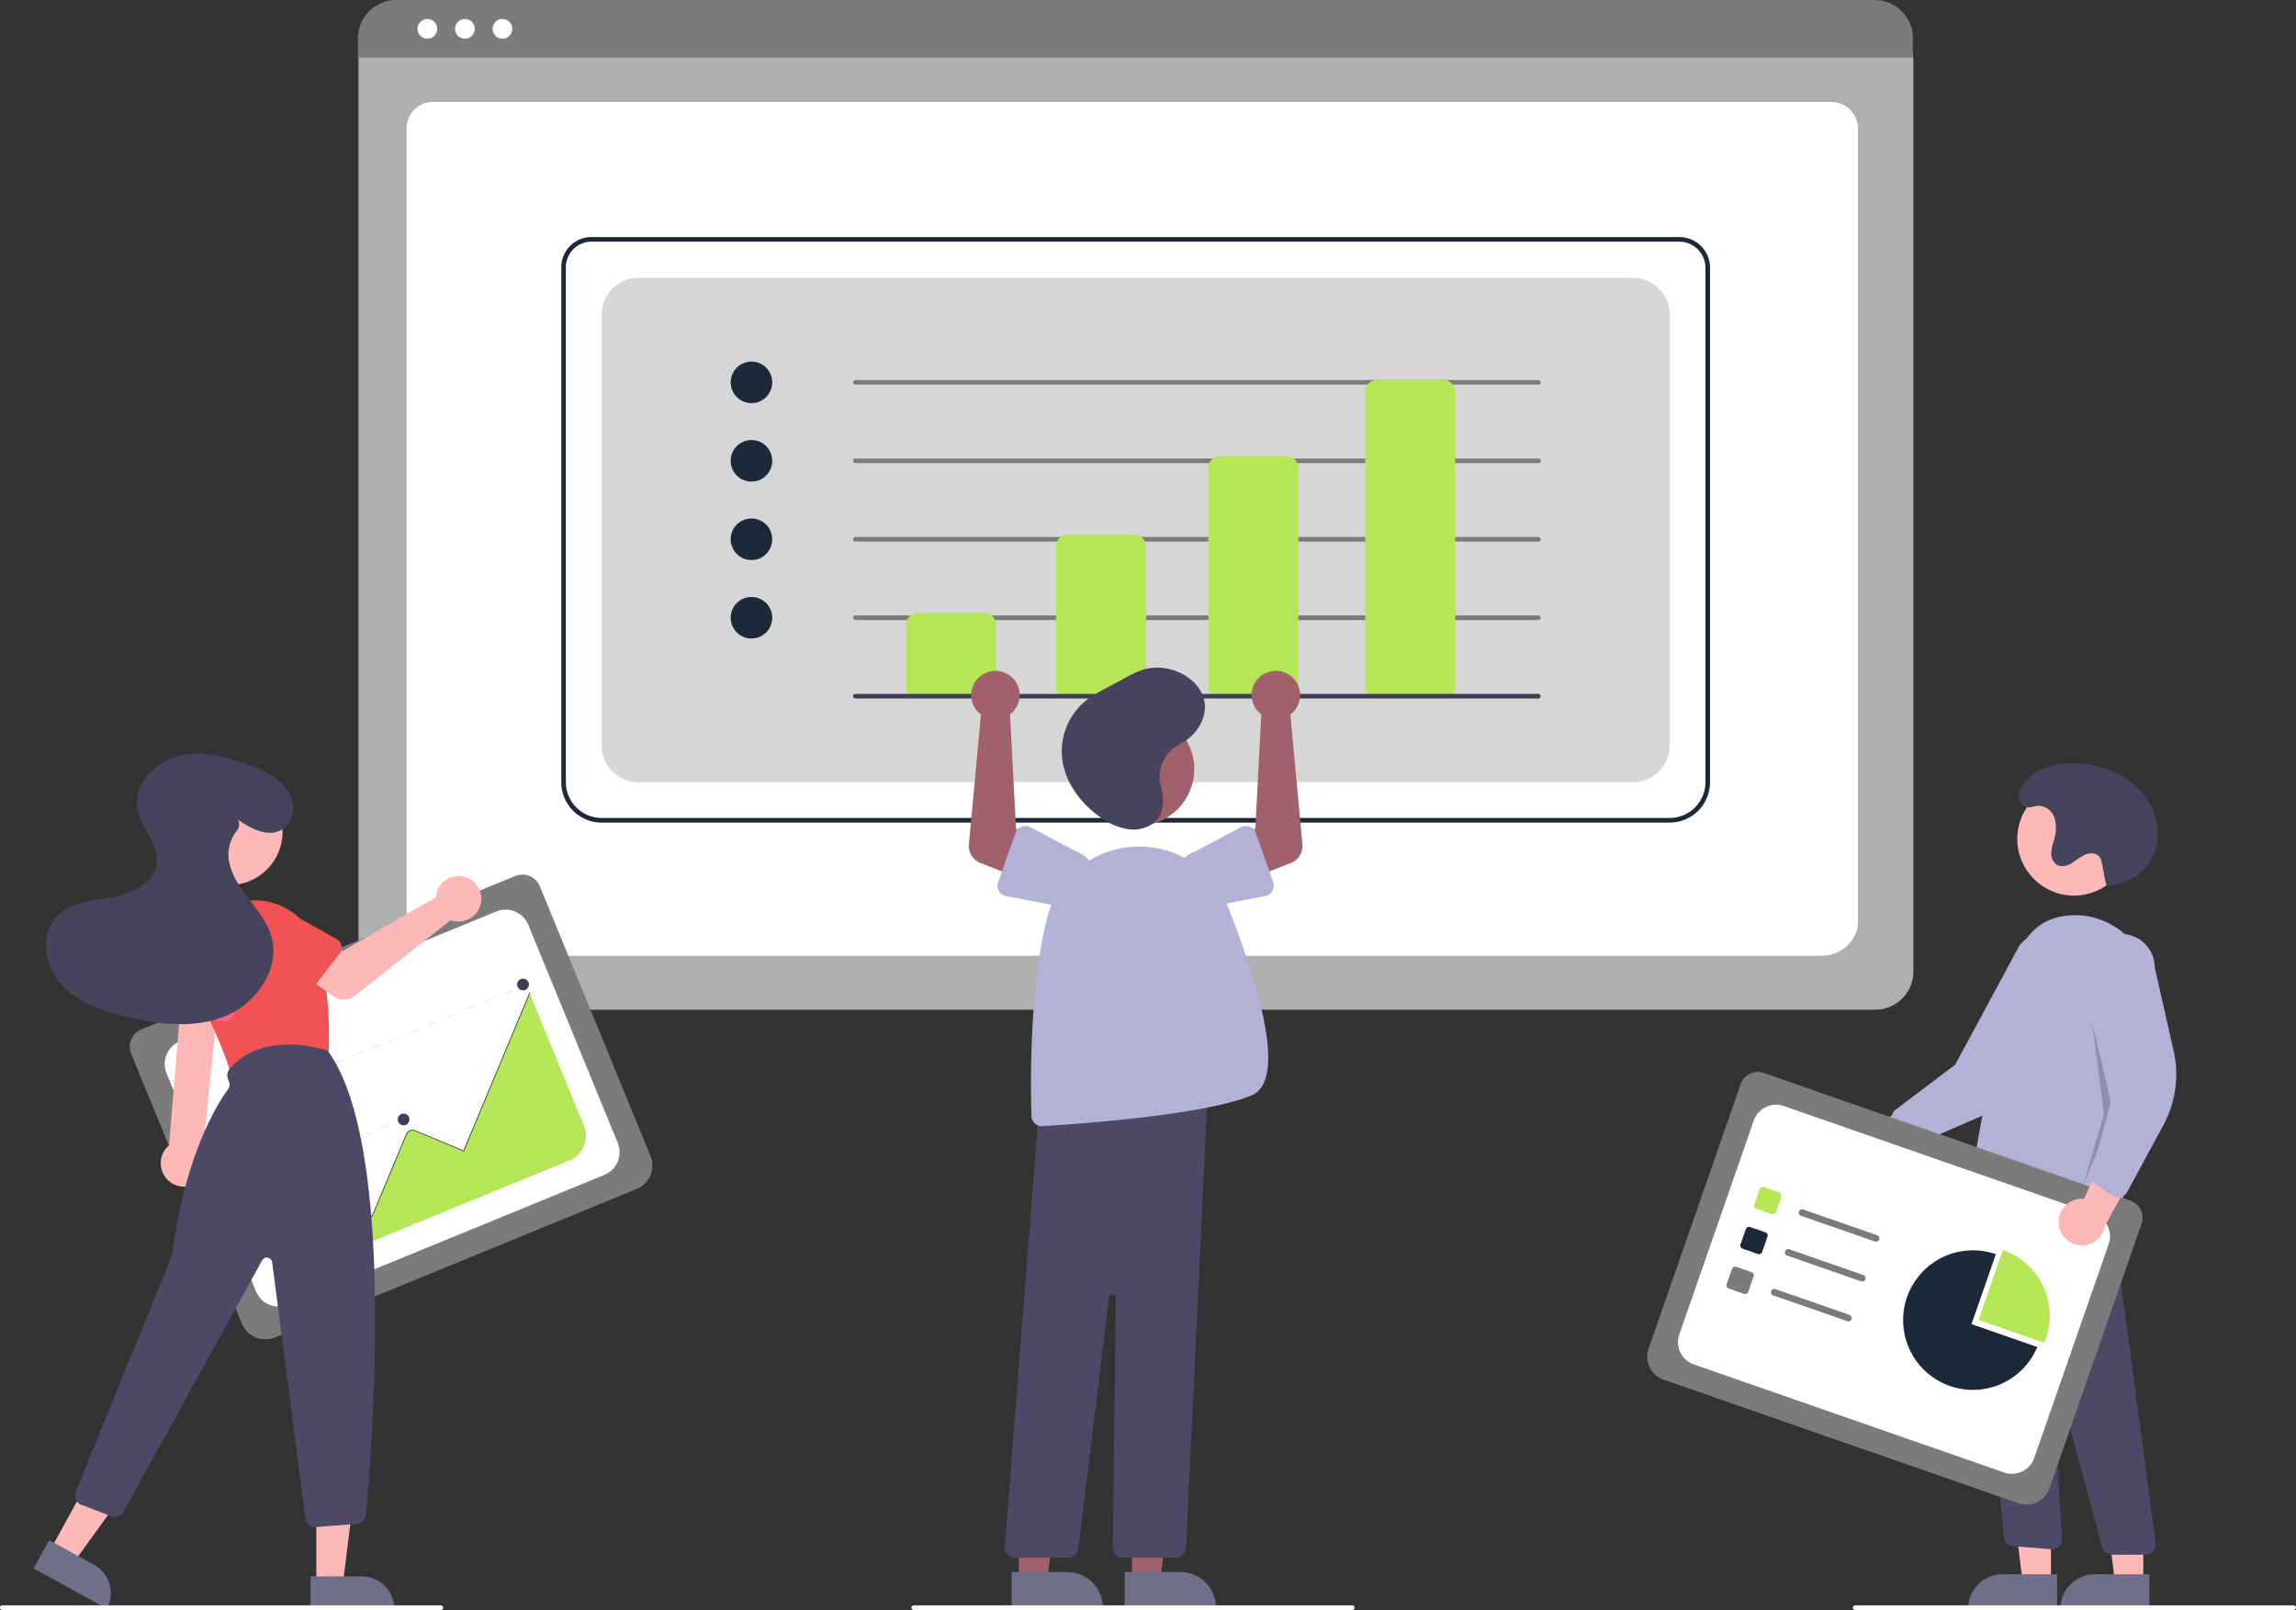 <?xml version="1.0" encoding="UTF-8"?>
<svg xmlns="http://www.w3.org/2000/svg" id="GRAPHIC" width="623.5" height="437.19" viewBox="0 0 623.5 437.19">
  <rect x="0" y="0" width="623.5" height="437.19" fill="#333333" stroke="none"/>
  <path id="Tracé_363" data-name="Tracé 363" d="M669.76,380.5H268.19a10.351,10.351,0,0,1-10.339-10.339V122.54a7.583,7.583,0,0,1,7.575-7.575H672.394a7.715,7.715,0,0,1,7.706,7.706V370.157A10.351,10.351,0,0,1,669.76,380.5Z" transform="translate(-160.503 -106.314)" fill="#afafaf"></path>
  <path id="Tracé_364" data-name="Tracé 364" d="M662.892,377.195H288.638c-5.486,0-9.949-4.18-9.949-9.317V152.25a7.161,7.161,0,0,1,7.373-6.91H665.346a7.279,7.279,0,0,1,7.495,7.024V367.878C672.841,373.015,668.378,377.195,662.892,377.195Z" transform="translate(-168.283 -117.655)" fill="#fff"></path>
  <path id="Tracé_365" data-name="Tracé 365" d="M679.869,116.794H257.618V111.53A10.386,10.386,0,0,1,268,101.159h401.5a10.386,10.386,0,0,1,10.377,10.371Z" transform="translate(-160.416 -101.159)" fill="#7b7b7b"></path>
  <circle id="Ellipse_57" data-name="Ellipse 57" cx="2.684" cy="2.684" r="2.684" transform="translate(113.377 5.149)" fill="#fff"></circle>
  <circle id="Ellipse_58" data-name="Ellipse 58" cx="2.684" cy="2.684" r="2.684" transform="translate(123.565 5.149)" fill="#fff"></circle>
  <circle id="Ellipse_59" data-name="Ellipse 59" cx="2.684" cy="2.684" r="2.684" transform="translate(133.754 5.149)" fill="#fff"></circle>
  <path id="Tracé_366" data-name="Tracé 366" d="M646.73,362.89H356.7a10.979,10.979,0,0,1-10.966-10.966V212.088a8.211,8.211,0,0,1,8.2-8.2H649.364a8.342,8.342,0,0,1,8.333,8.333v139.7A10.978,10.978,0,0,1,646.73,362.89ZM353.936,205.14a6.956,6.956,0,0,0-6.948,6.948V351.924a9.724,9.724,0,0,0,9.713,9.713H646.73a9.724,9.724,0,0,0,9.713-9.713v-139.7a7.087,7.087,0,0,0-7.079-7.079Z" transform="translate(-193.316 -139.514)" fill="#1d2939"></path>
  <path id="Tracé_367" data-name="Tracé 367" d="M373.26,358.53H643.238A10.026,10.026,0,0,0,653.264,348.5v-116.9a10.026,10.026,0,0,0-10.026-10.026H373.26a10.026,10.026,0,0,0-10.026,10.026V348.5A10.026,10.026,0,0,0,373.26,358.53Z" transform="translate(-199.85 -146.121)" fill="#d6d6d6"></path>
  <circle id="Ellipse_60" data-name="Ellipse 60" cx="5.64" cy="5.64" r="5.64" transform="translate(198.426 98.19)" fill="#1d2939"></circle>
  <circle id="Ellipse_61" data-name="Ellipse 61" cx="5.64" cy="5.64" r="5.64" transform="translate(198.426 119.496)" fill="#1d2939"></circle>
  <circle id="Ellipse_62" data-name="Ellipse 62" cx="5.64" cy="5.64" r="5.64" transform="translate(198.426 140.801)" fill="#1d2939"></circle>
  <circle id="Ellipse_63" data-name="Ellipse 63" cx="5.64" cy="5.64" r="5.64" transform="translate(198.426 162.107)" fill="#1d2939"></circle>
  <path id="Tracé_368" data-name="Tracé 368" d="M658.264,267.108H472.78a.627.627,0,0,1,0-1.253H658.264a.627.627,0,1,1,0,1.253Z" transform="translate(-240.516 -162.651)" fill="#7b7b7b"></path>
  <path id="Tracé_369" data-name="Tracé 369" d="M658.264,301.108H472.78a.627.627,0,0,1,0-1.253H658.264a.627.627,0,1,1,0,1.253Z" transform="translate(-240.516 -175.346)" fill="#7b7b7b"></path>
  <path id="Tracé_370" data-name="Tracé 370" d="M658.264,335.108H472.78a.627.627,0,0,1,0-1.253H658.264a.627.627,0,1,1,0,1.253Z" transform="translate(-240.516 -188.04)" fill="#7b7b7b"></path>
  <path id="Tracé_371" data-name="Tracé 371" d="M658.264,369.108H472.78a.627.627,0,0,1,0-1.253H658.264a.627.627,0,1,1,0,1.253Z" transform="translate(-240.516 -200.735)" fill="#7b7b7b"></path>
  <path id="Tracé_372" data-name="Tracé 372" d="M516.459,390.04H498.287a3.137,3.137,0,0,1-3.133-3.133V369.988a3.137,3.137,0,0,1,3.133-3.133h18.172a3.137,3.137,0,0,1,3.133,3.133v16.919A3.137,3.137,0,0,1,516.459,390.04Z" transform="translate(-249.104 -200.361)" fill="#b5e655"></path>
  <path id="Tracé_373" data-name="Tracé 373" d="M581.459,377.346H563.287a3.137,3.137,0,0,1-3.133-3.133V335.988a3.137,3.137,0,0,1,3.133-3.133h18.172a3.137,3.137,0,0,1,3.133,3.133v38.225A3.137,3.137,0,0,1,581.459,377.346Z" transform="translate(-273.373 -187.667)" fill="#b5e655"></path>
  <path id="Tracé_374" data-name="Tracé 374" d="M647.459,364.651H629.287a3.137,3.137,0,0,1-3.133-3.133v-59.53a3.137,3.137,0,0,1,3.133-3.133h18.172a3.137,3.137,0,0,1,3.133,3.133v59.53A3.137,3.137,0,0,1,647.459,364.651Z" transform="translate(-298.015 -174.972)" fill="#b5e655"></path>
  <path id="Tracé_375" data-name="Tracé 375" d="M715.459,352.33H697.287a3.137,3.137,0,0,1-3.133-3.133V268.988a3.137,3.137,0,0,1,3.133-3.133h18.172a3.137,3.137,0,0,1,3.133,3.133V349.2A3.137,3.137,0,0,1,715.459,352.33Z" transform="translate(-323.404 -162.651)" fill="#b5e655"></path>
  <path id="Tracé_376" data-name="Tracé 376" d="M658.264,403.108H472.78a.627.627,0,0,1,0-1.253H658.264a.627.627,0,0,1,0,1.253Z" transform="translate(-240.516 -213.429)" fill="#3f3d56"></path>
  <path id="Tracé_377" data-name="Tracé 377" d="M898.562,583.632a6.3,6.3,0,0,1,9.6-1.093l19.9-10.27-1.237,11.57-18.707,7.978a6.335,6.335,0,0,1-9.555-8.187Z" transform="translate(-399.323 -277.057)" fill="#ffb8b8"></path>
  <path id="Tracé_378" data-name="Tracé 378" d="M924.938,562.92a2.823,2.823,0,0,1-.955-1.386l-1.583-5.113a2.829,2.829,0,0,1,.994-3.084l16.128-12.182,17.467-32.4a9.084,9.084,0,0,1,14.35,11.143L961.4,540.867a29.06,29.06,0,0,1-14.7,14.222l-18.9,8.2a2.823,2.823,0,0,1-2.3-.025A2.792,2.792,0,0,1,924.938,562.92Z" transform="translate(-408.577 -252.029)" fill="#b4b1d6"></path>
  <circle id="Ellipse_64" data-name="Ellipse 64" cx="15.391" cy="15.391" r="15.391" transform="translate(547.812 212.416)" fill="#ffb8b8"></circle>
  <path id="Tracé_379" data-name="Tracé 379" d="M882.058,668.081h-7.682l-3.654-29.632h11.339Z" transform="translate(-325.099 -238.375)" fill="#ffb8b8"></path>
  <path id="Tracé_380" data-name="Tracé 380" d="M862.237,682.233h14.816v9.329H852.908a9.329,9.329,0,0,1,9.329-9.329Z" transform="translate(-318.448 -254.723)" fill="#706f89"></path>
  <path id="Tracé_381" data-name="Tracé 381" d="M922.058,668.082h-7.682l-3.654-29.633h11.339Z" transform="translate(-340.033 -238.376)" fill="#ffb8b8"></path>
  <path id="Tracé_382" data-name="Tracé 382" d="M902.237,682.234h14.816v9.329H892.908A9.329,9.329,0,0,1,902.237,682.234Z" transform="translate(-333.382 -254.724)" fill="#706f89"></path>
  <path id="Tracé_383" data-name="Tracé 383" d="M1003.826,712.89h-9A2.825,2.825,0,0,1,992.1,710.8L979.142,662.74a.313.313,0,0,0-.615.1l2.618,45.583a2.819,2.819,0,0,1-3.05,2.971l-10.119-.844a2.827,2.827,0,0,1-2.567-2.484l-9.218-95.715,3.566,2.14,33.418-5.674L1006.621,709.7a2.82,2.82,0,0,1-2.8,3.192Z" transform="translate(-421.24 -290.702)" fill="#4b4965"></path>
  <path id="Tracé_384" data-name="Tracé 384" d="M966.974,580.985a20.642,20.642,0,0,1-10.46-2.944,2.808,2.808,0,0,1-1.339-2.876c1.175-7.2,7.321-44.12,12.914-64.248,2.278-8.2,7.314-12.614,14.968-13.124,11.2-.734,21.149,8.025,22.185,19.551,1.828,20.333-5.6,49.222-8.876,60.7a2.817,2.817,0,0,1-4.441,1.445l-6.681-5.2a2.214,2.214,0,0,0-2.83.118C976.785,579.433,971.435,580.986,966.974,580.985Z" transform="translate(-420.847 -249.233)" fill="#b4b1d6"></path>
  <path id="Tracé_385" data-name="Tracé 385" d="M905.292,443.738l5.639,23.813L902.784,487.6l5.641-19.425Z" transform="translate(-337.07 -165.677)" opacity="0.2"></path>
  <path id="Tracé_386" data-name="Tracé 386" d="M1001.173,465.109a10.364,10.364,0,0,0,4-.724c.56-.216,1.142-.393,1.7-.609,4.939-1.908,8.193-7.168,8.309-12.461a17.945,17.945,0,0,0-6.695-13.817,25.909,25.909,0,0,0-14.622-5.527c-5.687-.433-12.09,1.009-15.268,5.744a4.988,4.988,0,0,0-.936,4.312,2.759,2.759,0,0,0,.777,1.194c1.419,1.263,2.834.313,4.281.23a4.732,4.732,0,0,1,4.416,3.38,10.183,10.183,0,0,1-.159,5.884,14.7,14.7,0,0,0-.741,3.578,3.6,3.6,0,0,0,1.49,3.167c1.243.751,2.874.317,4.118-.433a28.6,28.6,0,0,1,3.661-2.344c1.343-.552,3.147-.429,3.929.794a4.348,4.348,0,0,1,.5,1.434c.7,3.193.539,3,1.24,6.2Z" transform="translate(-429.189 -224.646)" fill="#45445c"></path>
  <path id="Tracé_387" data-name="Tracé 387" d="M917.157,682.8l-96.374-33.563a6.615,6.615,0,0,1-4.067-8.413l25.044-71.911a4.846,4.846,0,0,1,6.163-2.979l99.632,34.7a4.93,4.93,0,0,1,3.031,6.27L925.57,678.731A6.615,6.615,0,0,1,917.157,682.8Z" transform="translate(-369.028 -274.589)" fill="#7b7b7b"></path>
  <path id="Tracé_388" data-name="Tracé 388" d="M833.986,650.413l84.272,29.349a6.407,6.407,0,0,0,8.158-3.944l20.223-58.068a6.407,6.407,0,0,0-3.943-8.158l-84.272-29.349a6.407,6.407,0,0,0-8.158,3.944l-20.223,58.068a6.407,6.407,0,0,0,3.944,8.158Z" transform="translate(-374.007 -279.9)" fill="#fff"></path>
  <path id="Tracé_389" data-name="Tracé 389" d="M867.472,622.929l-4.174-1.454a.9.9,0,0,1-.556-1.151l1.453-4.174a.9.9,0,0,1,1.151-.556l4.174,1.453a.905.905,0,0,1,.556,1.151l-1.453,4.174a.9.9,0,0,1-1.151.556Z" transform="translate(-386.33 -293.214)" fill="#b5e655"></path>
  <path id="Tracé_390" data-name="Tracé 390" d="M861.462,640.185l-4.174-1.453a.9.9,0,0,1-.556-1.151l1.454-4.174a.9.9,0,0,1,1.151-.556l4.174,1.453a.905.905,0,0,1,.556,1.151l-1.453,4.173a.905.905,0,0,1-1.151.557Z" transform="translate(-384.087 -299.657)" fill="#1d2939"></path>
  <path id="Tracé_391" data-name="Tracé 391" d="M855.453,657.441l-4.174-1.453a.905.905,0,0,1-.556-1.151l1.453-4.174a.9.9,0,0,1,1.151-.556l4.174,1.453a.9.9,0,0,1,.556,1.151l-1.453,4.174A.905.905,0,0,1,855.453,657.441Z" transform="translate(-381.843 -306.099)" fill="#7b7b7b"></path>
  <path id="Tracé_392" data-name="Tracé 392" d="M902.731,633.961l-20.109-7a.9.9,0,0,1,.595-1.707l20.109,7a.9.9,0,0,1-.595,1.707Z" transform="translate(-393.545 -296.819)" fill="#7b7b7b"></path>
  <path id="Tracé_393" data-name="Tracé 393" d="M896.722,651.217l-20.109-7a.9.9,0,0,1,.595-1.707l20.109,7a.9.9,0,1,1-.595,1.707Z" transform="translate(-391.301 -303.262)" fill="#7b7b7b"></path>
  <path id="Tracé_394" data-name="Tracé 394" d="M890.712,668.473l-20.109-7a.9.9,0,0,1,.595-1.707l20.109,7a.9.9,0,1,1-.595,1.707Z" transform="translate(-389.058 -309.705)" fill="#7b7b7b"></path>
  <path id="Tracé_395" data-name="Tracé 395" d="M977.812,668.028c.146-.351.284-.708.411-1.073a18.949,18.949,0,0,0-11.662-24.126l-6.61,18.979Z" transform="translate(-422.644 -303.401)" fill="#b5e655"></path>
  <path id="Tracé_396" data-name="Tracé 396" d="M945.815,663.02l6.61-18.979a18.949,18.949,0,1,0,11.251,25.2Z" transform="translate(-410.43 -303.458)" fill="#1d2939"></path>
  <path id="Tracé_397" data-name="Tracé 397" d="M994.633,615.338a6.3,6.3,0,0,1,6.88-6.784l9.32-20.361,6.167,9.868-9.8,17.822a6.335,6.335,0,0,1-12.571-.545Z" transform="translate(-435.585 -283.002)" fill="#ffb8b8"></path>
  <path id="Tracé_398" data-name="Tracé 398" d="M1015.5,577.448a2.824,2.824,0,0,1-1.607-.5l-4.4-3.046a2.829,2.829,0,0,1-1.121-3.04l5.173-19.539-6.253-36.278a9.084,9.084,0,0,1,18.168-.088l5.124,22.636a29.059,29.059,0,0,1-2.792,20.265l-9.814,18.115a2.823,2.823,0,0,1-1.824,1.4A2.788,2.788,0,0,1,1015.5,577.448Z" transform="translate(-440.321 -252.282)" fill="#b4b1d6"></path>
  <path id="Tracé_399" data-name="Tracé 399" d="M1025.187,798.094H906.127a.627.627,0,1,1,0-1.253h119.06a.627.627,0,0,1,0,1.253Z" transform="translate(-402.314 -360.904)" fill="#fff"></path>
  <path id="Tracé_400" data-name="Tracé 400" d="M490.54,667.583h7.683l3.655-29.632H490.539Z" transform="translate(-183.151 -238.19)" fill="#a0616a"></path>
  <path id="Tracé_401" data-name="Tracé 401" d="M589.914,782.4h15.13a9.642,9.642,0,0,1,9.642,9.642v.313H589.914Z" transform="translate(-284.484 -355.51)" fill="#706f89"></path>
  <path id="Tracé_402" data-name="Tracé 402" d="M441.54,667.583h7.683l3.654-29.632H441.539Z" transform="translate(-164.856 -238.19)" fill="#a0616a"></path>
  <path id="Tracé_403" data-name="Tracé 403" d="M540.914,782.4h15.13a9.642,9.642,0,0,1,9.642,9.642v.313H540.914Z" transform="translate(-266.189 -355.51)" fill="#706f89"></path>
  <circle id="Ellipse_65" data-name="Ellipse 65" cx="15.391" cy="15.391" r="15.391" transform="translate(293.532 193.464)" fill="#a0616a"></circle>
  <path id="Tracé_404" data-name="Tracé 404" d="M584.34,698.975H570.084a2.82,2.82,0,0,1-2.819-2.854l.828-67.7a.94.94,0,0,0-1.873-.125l-8.3,68.2a2.822,2.822,0,0,1-2.8,2.479H540.73a2.82,2.82,0,0,1-2.811-3.039l9.5-121.614.258-.028,45.512-4.915-6.036,126.911a2.817,2.817,0,0,1-2.817,2.686Z" transform="translate(-265.068 -275.977)" fill="#4b4965"></path>
  <path id="Tracé_405" data-name="Tracé 405" d="M552.222,543.942a2.817,2.817,0,0,1-2.81-2.731c-.248-7.69-.674-34.3,4.275-53.831a25.644,25.644,0,0,1,23.682-19.325h0a25.8,25.8,0,0,1,25.415,16.307c8.319,21.119,16.178,47.152,6.38,51.235-12.843,5.351-46.7,7.736-56.769,8.34Q552.308,543.942,552.222,543.942Z" transform="translate(-269.313 -238.132)" fill="#b4b1d6"></path>
  <path id="Tracé_406" data-name="Tracé 406" d="M643.345,403a6.591,6.591,0,0,0,.781.685l-1.616,31.035-6.72,3.441,3.867,10.821,12.489-4.935a5.013,5.013,0,0,0,3.149-5.126l-3.272-35.2a6.578,6.578,0,1,0-8.678-.716Z" transform="translate(-301.613 -209.699)" fill="#a0616a"></path>
  <path id="Tracé_407" data-name="Tracé 407" d="M633.76,460.973l4.728,13.434a2.82,2.82,0,0,1-2.124,3.7l-13.94,2.7a7.831,7.831,0,1,1-5.156-14.79l12.516-6.607a2.82,2.82,0,0,1,3.976,1.558Z" transform="translate(-292.735 -234.798)" fill="#b4b1d6"></path>
  <path id="Tracé_408" data-name="Tracé 408" d="M534.327,403a6.6,6.6,0,0,1-.781.685l1.616,31.035,6.72,3.441-3.867,10.821-12.489-4.935a5.013,5.013,0,0,1-3.149-5.126l3.272-35.2a6.578,6.578,0,1,1,8.678-.716Z" transform="translate(-259.26 -209.699)" fill="#a0616a"></path>
  <path id="Tracé_409" data-name="Tracé 409" d="M541.308,459.283a2.817,2.817,0,0,1,2.344.131l12.516,6.607a7.831,7.831,0,0,1-5.156,14.79l-13.94-2.7a2.82,2.82,0,0,1-2.124-3.7l4.727-13.434a2.817,2.817,0,0,1,1.631-1.689Z" transform="translate(-263.903 -234.798)" fill="#b4b1d6"></path>
  <path id="Tracé_410" data-name="Tracé 410" d="M589.2,420.655a10.116,10.116,0,0,1,5.665-9.5c4.678-2.415,7.617-7.567,6.33-12.271-1.648-6.021-9.844-9.926-16.484-7.855a30.439,30.439,0,0,0-5.177,2.406l-4.338,2.325a44.955,44.955,0,0,0-5.348,3.157,17.743,17.743,0,0,0-7.062,16.625c.854,6.121,4.863,11.735,10.35,15.579a17.506,17.506,0,0,0,7.093,3.153,9.424,9.424,0,0,0,7.482-1.695c3.005-2.556,2.695-6.837,1.723-10.412A7.573,7.573,0,0,1,589.2,420.655Z" transform="translate(-274.296 -209.176)" fill="#45445c"></path>
  <path id="Tracé_411" data-name="Tracé 411" d="M617.187,798.094H498.127a.627.627,0,1,1,0-1.253h119.06a.627.627,0,1,1,0,1.253Z" transform="translate(-249.98 -360.904)" fill="#fff"></path>
  <path id="Tracé_412" data-name="Tracé 412" d="M296.387,565.545l-98.242,40.3a6.883,6.883,0,0,1-8.97-3.751L159.1,528.791a5.043,5.043,0,0,1,2.748-6.572l101.563-41.666a5.13,5.13,0,0,1,6.686,2.8l30.04,73.225a6.883,6.883,0,0,1-3.751,8.97Z" transform="translate(-123.492 -242.67)" fill="#7b7b7b"></path>
  <path id="Tracé_413" data-name="Tracé 413" d="M207.361,602.625l85.906-35.243a6.667,6.667,0,0,0,3.638-8.7L272.62,499.49a6.667,6.667,0,0,0-8.7-3.638L178.016,531.1a6.667,6.667,0,0,0-3.638,8.7l24.284,59.194a6.667,6.667,0,0,0,8.7,3.637Z" transform="translate(-129.15 -248.338)" fill="#fff"></path>
  <rect id="Rectangle_385" data-name="Rectangle 385" width="1.365" height="0.228" transform="translate(141.732 267.813) rotate(-22.306)" fill="#e6e6e6"></rect>
  <path id="Tracé_414" data-name="Tracé 414" d="M277.568,530.425l-2.551,1.047-.086-.21,2.551-1.047Zm-5.1,2.093-2.551,1.047-.086-.211,2.551-1.047Zm-5.1,2.093-2.552,1.047-.086-.211,2.551-1.047Zm-5.1,2.094-2.551,1.047-.086-.211,2.551-1.047Zm-5.1,2.094-2.551,1.047-.086-.211,2.551-1.047Zm-5.1,2.093-2.551,1.047-.086-.211,2.551-1.047Zm-5.1,2.094-2.551,1.047-.086-.211,2.551-1.047Zm-5.1,2.093-2.551,1.047-.086-.21,2.551-1.047Zm-5.1,2.094-2.551,1.047-.086-.211,2.551-1.047Zm-5.1,2.094-2.551,1.047L229,550.1l2.551-1.047Zm-5.1,2.094-2.551,1.047-.086-.21,2.551-1.047Zm-5.1,2.094-2.551,1.047-.086-.211,2.551-1.047Zm-5.1,2.093-2.551,1.047-.086-.211,2.551-1.047Zm-5.1,2.093-2.552,1.047-.086-.211,2.552-1.047Zm-5.1,2.094-2.551,1.047-.086-.21,2.551-1.047Zm-5.1,2.093-2.552,1.047-.086-.21,2.552-1.047Z" transform="translate(-138.3 -261.354)" fill="#e6e6e6"></path>
  <rect id="Rectangle_386" data-name="Rectangle 386" width="1.365" height="0.228" transform="translate(56.27 302.874) rotate(-22.306)" fill="#e6e6e6"></rect>
  <rect id="Rectangle_387" data-name="Rectangle 387" width="1.365" height="0.228" transform="translate(108.295 304.401) rotate(-22.306)" fill="#e6e6e6"></rect>
  <path id="Tracé_415" data-name="Tracé 415" d="M248.931,588.79l-2.514,1.031-.086-.211,2.514-1.031Zm-5.027,2.062-2.514,1.031-.086-.211,2.514-1.031Zm-5.027,2.062-2.514,1.031-.086-.21,2.514-1.031Zm-5.027,2.062-2.514,1.031-.086-.21,2.514-1.031Zm-5.027,2.062-2.514,1.031-.086-.211,2.514-1.031Zm-5.027,2.062-2.514,1.031-.086-.211,2.514-1.031Zm-5.027,2.063-2.514,1.031-.086-.211,2.514-1.031Zm-5.027,2.062-2.514,1.031-.086-.211,2.514-1.031Z" transform="translate(-143.063 -283.146)" fill="#e6e6e6"></path>
  <rect id="Rectangle_388" data-name="Rectangle 388" width="1.365" height="0.228" transform="translate(64.301 322.45) rotate(-22.306)" fill="#e6e6e6"></rect>
  <rect id="Rectangle_389" data-name="Rectangle 389" width="1.365" height="0.228" transform="translate(87.467 323.767) rotate(-22.306)" fill="#e6e6e6"></rect>
  <path id="Tracé_416" data-name="Tracé 416" d="M230.337,619.741l-2.586,1.061-.086-.211,2.586-1.061Zm-5.172,2.122-2.586,1.061-.086-.211,2.586-1.061Zm-5.172,2.122-2.586,1.061-.086-.21,2.586-1.061Z" transform="translate(-145.37 -294.702)" fill="#e6e6e6"></path>
  <rect id="Rectangle_390" data-name="Rectangle 390" width="1.365" height="0.228" transform="translate(68.101 331.712) rotate(-22.306)" fill="#e6e6e6"></rect>
  <rect id="Rectangle_391" data-name="Rectangle 391" width="1.365" height="0.228" transform="translate(93.951 339.573) rotate(-22.306)" fill="#e6e6e6"></rect>
  <path id="Tracé_417" data-name="Tracé 417" d="M240.685,644.965l-2.586,1.061-.086-.211,2.586-1.061Zm-5.172,2.122-2.586,1.061-.086-.211,2.586-1.061Zm-5.172,2.122-2.586,1.061-.086-.21L230.254,649Z" transform="translate(-149.234 -304.12)" fill="#e6e6e6"></path>
  <rect id="Rectangle_392" data-name="Rectangle 392" width="1.365" height="0.228" transform="translate(74.585 347.518) rotate(-22.306)" fill="#e6e6e6"></rect>
  <path id="Tracé_418" data-name="Tracé 418" d="M233.132,606.928l72.8-29.866a7.194,7.194,0,0,0,3.921-9.376l-14.709-35.853L295,531.9l-17.865,42.716-13.25-5.539a1.718,1.718,0,0,0-1.526.1,1.83,1.83,0,0,0-.759.9l-9.363,22.384-9.688-4.049a1.725,1.725,0,0,0-2.258.926C240.231,589.478,234.258,604.134,233.132,606.928Z" transform="translate(-151.274 -261.958)" fill="#b5e655"></path>
  <path id="Tracé_419" data-name="Tracé 419" d="M232.65,607.019l-.21-.088,7.491-17.913a1.936,1.936,0,0,1,2.53-1.038l9.5,3.971,9.309-22.261a1.936,1.936,0,0,1,2.53-1.038l13.059,5.461,17.957-42.939.21.088-18.044,43.149-13.268-5.549a1.706,1.706,0,0,0-2.233.916l-9.4,22.471-9.706-4.059a1.708,1.708,0,0,0-2.233.916Z" transform="translate(-151.015 -261.713)" fill="#3f3d56"></path>
  <circle id="Ellipse_66" data-name="Ellipse 66" cx="1.593" cy="1.593" r="1.593" transform="translate(87.18 321.762)" fill="#3f3d56"></circle>
  <circle id="Ellipse_67" data-name="Ellipse 67" cx="1.593" cy="1.593" r="1.593" transform="translate(108.009 302.397)" fill="#3f3d56"></circle>
  <circle id="Ellipse_68" data-name="Ellipse 68" cx="1.593" cy="1.593" r="1.593" transform="translate(140.441 265.752)" fill="#3f3d56"></circle>
  <path id="Tracé_420" data-name="Tracé 420" d="M181.4,581.119a6.326,6.326,0,0,0,2.262-9.432l4.73-46.248H178.171L174.412,570.6a6.36,6.36,0,0,0,6.989,10.522Z" transform="translate(-128.513 -259.571)" fill="#ffb8b8"></path>
  <circle id="Ellipse_69" data-name="Ellipse 69" cx="14.463" cy="14.463" r="14.463" transform="translate(47.812 211.418)" fill="#ffb8b8"></circle>
  <path id="Tracé_421" data-name="Tracé 421" d="M198.316,539.644a2.645,2.645,0,0,1-2.549-1.943c-1.159-4.21-4.173-11.328-8.96-21.157a17.525,17.525,0,0,1,9.952-24.2h0a17.517,17.517,0,0,1,22.51,11.159c3.71,11.632,3.531,24.092,3.282,28.909a2.656,2.656,0,0,1-2.081,2.453l-21.585,4.714A2.64,2.64,0,0,1,198.316,539.644Z" transform="translate(-133.319 -246.843)" fill="#f15353"></path>
  <path id="Tracé_422" data-name="Tracé 422" d="M137.081,669.834H144.3l3.435-27.846H137.08Z" transform="translate(-51.181 -239.697)" fill="#ffb8b8"></path>
  <path id="Tracé_423" data-name="Tracé 423" d="M0,0H22.689V8.766H8.766A8.766,8.766,0,0,1,0,0Z" transform="translate(107.04 436.84) rotate(179.997)" fill="#706f89"></path>
  <path id="Tracé_424" data-name="Tracé 424" d="M21.882,656.956l6.326,3.478,16.425-22.746L35.3,632.555Z" transform="translate(-8.17 -236.175)" fill="#ffb8b8"></path>
  <path id="Tracé_425" data-name="Tracé 425" d="M0,0H22.689V8.766H8.766A8.766,8.766,0,0,1,0,0Z" transform="translate(29.01 436.84) rotate(-151.199)" fill="#706f89"></path>
  <path id="Tracé_426" data-name="Tracé 426" d="M200.195,684.839a2.649,2.649,0,0,1-2.625-2.309l-9.028-69.572a1.472,1.472,0,0,0-2.749-.521L148.166,680.7a2.664,2.664,0,0,1-3.264,1.2l-8.2-3.125a2.65,2.65,0,0,1-1.511-3.475l26.065-64.03a2.04,2.04,0,0,0,.133-.507c3.53-27.324,12.513-41.22,15.182-44.828a2.052,2.052,0,0,0,.292-1.868l-.367-1.1a2.649,2.649,0,0,1,.51-2.577c9.617-10.953,26.378-4.976,26.546-4.915l.084.031.053.072c18.795,25.775,11.846,109.493,10.262,126.014a2.642,2.642,0,0,1-2.434,2.385l-11.114.856C200.332,684.836,200.263,684.839,200.195,684.839Z" transform="translate(-114.632 -270.157)" fill="#4b4965"></path>
  <path id="Tracé_427" data-name="Tracé 427" d="M268.882,485.595a6.2,6.2,0,0,0-.141.966l-25.3,14.593-6.148-3.539-6.555,8.581,10.276,7.324a4.711,4.711,0,0,0,5.652-.138L272.754,492.8a6.181,6.181,0,1,0-3.872-7.208Z" transform="translate(-150.381 -242.914)" fill="#ffb8b8"></path>
  <path id="Tracé_428" data-name="Tracé 428" d="M235.2,507.238l-8.175,10.6a2.65,2.65,0,0,1-4.006.219l-9.255-9.611a7.359,7.359,0,1,1,9.025-11.626l11.608,6.491a2.65,2.65,0,0,1,.8,3.931Z" transform="translate(-142.977 -248.307)" fill="#f15353"></path>
  <path id="Tracé_429" data-name="Tracé 429" d="M189.952,529.145l-13.17-2.378a2.65,2.65,0,0,1-2.04-3.455l4.269-12.641a7.359,7.359,0,1,1,14.476,2.658l-.417,13.293a2.65,2.65,0,0,1-3.119,2.524Z" transform="translate(-129.421 -251.805)" fill="#ff6584"></path>
  <path id="Tracé_430" data-name="Tracé 430" d="M174.52,445.686c3.717,2.544,8.6,5.159,12.395,2.45a6.909,6.909,0,0,0,2.267-7.964c-1.818-5.2-6.813-7.487-11.589-9.242-6.209-2.281-12.97-4.095-19.38-2.462s-12.075,7.839-10.918,14.352c.931,5.237,5.871,9.6,5.169,14.868-.706,5.307-6.674,8.1-11.943,9.049s-11.165,1.253-14.951,5.038c-4.83,4.828-3.624,13.457.921,18.554s11.4,7.408,18.05,8.978c8.806,2.081,18.33,3.175,26.694-.279s14.872-12.751,12.449-21.469c-1.023-3.683-3.434-6.795-5.764-9.825s-4.689-6.2-5.578-9.916a10.308,10.308,0,0,1,1.862-9.018,2.613,2.613,0,0,0,.35-3.054Z" transform="translate(-109.957 -223.131)" fill="#45445c"></path>
  <path id="Tracé_431" data-name="Tracé 431" d="M222.187,798.094H103.127a.627.627,0,1,1,0-1.253h119.06a.627.627,0,1,1,0,1.253Z" transform="translate(-102.5 -360.904)" fill="#fff"></path>
</svg>
